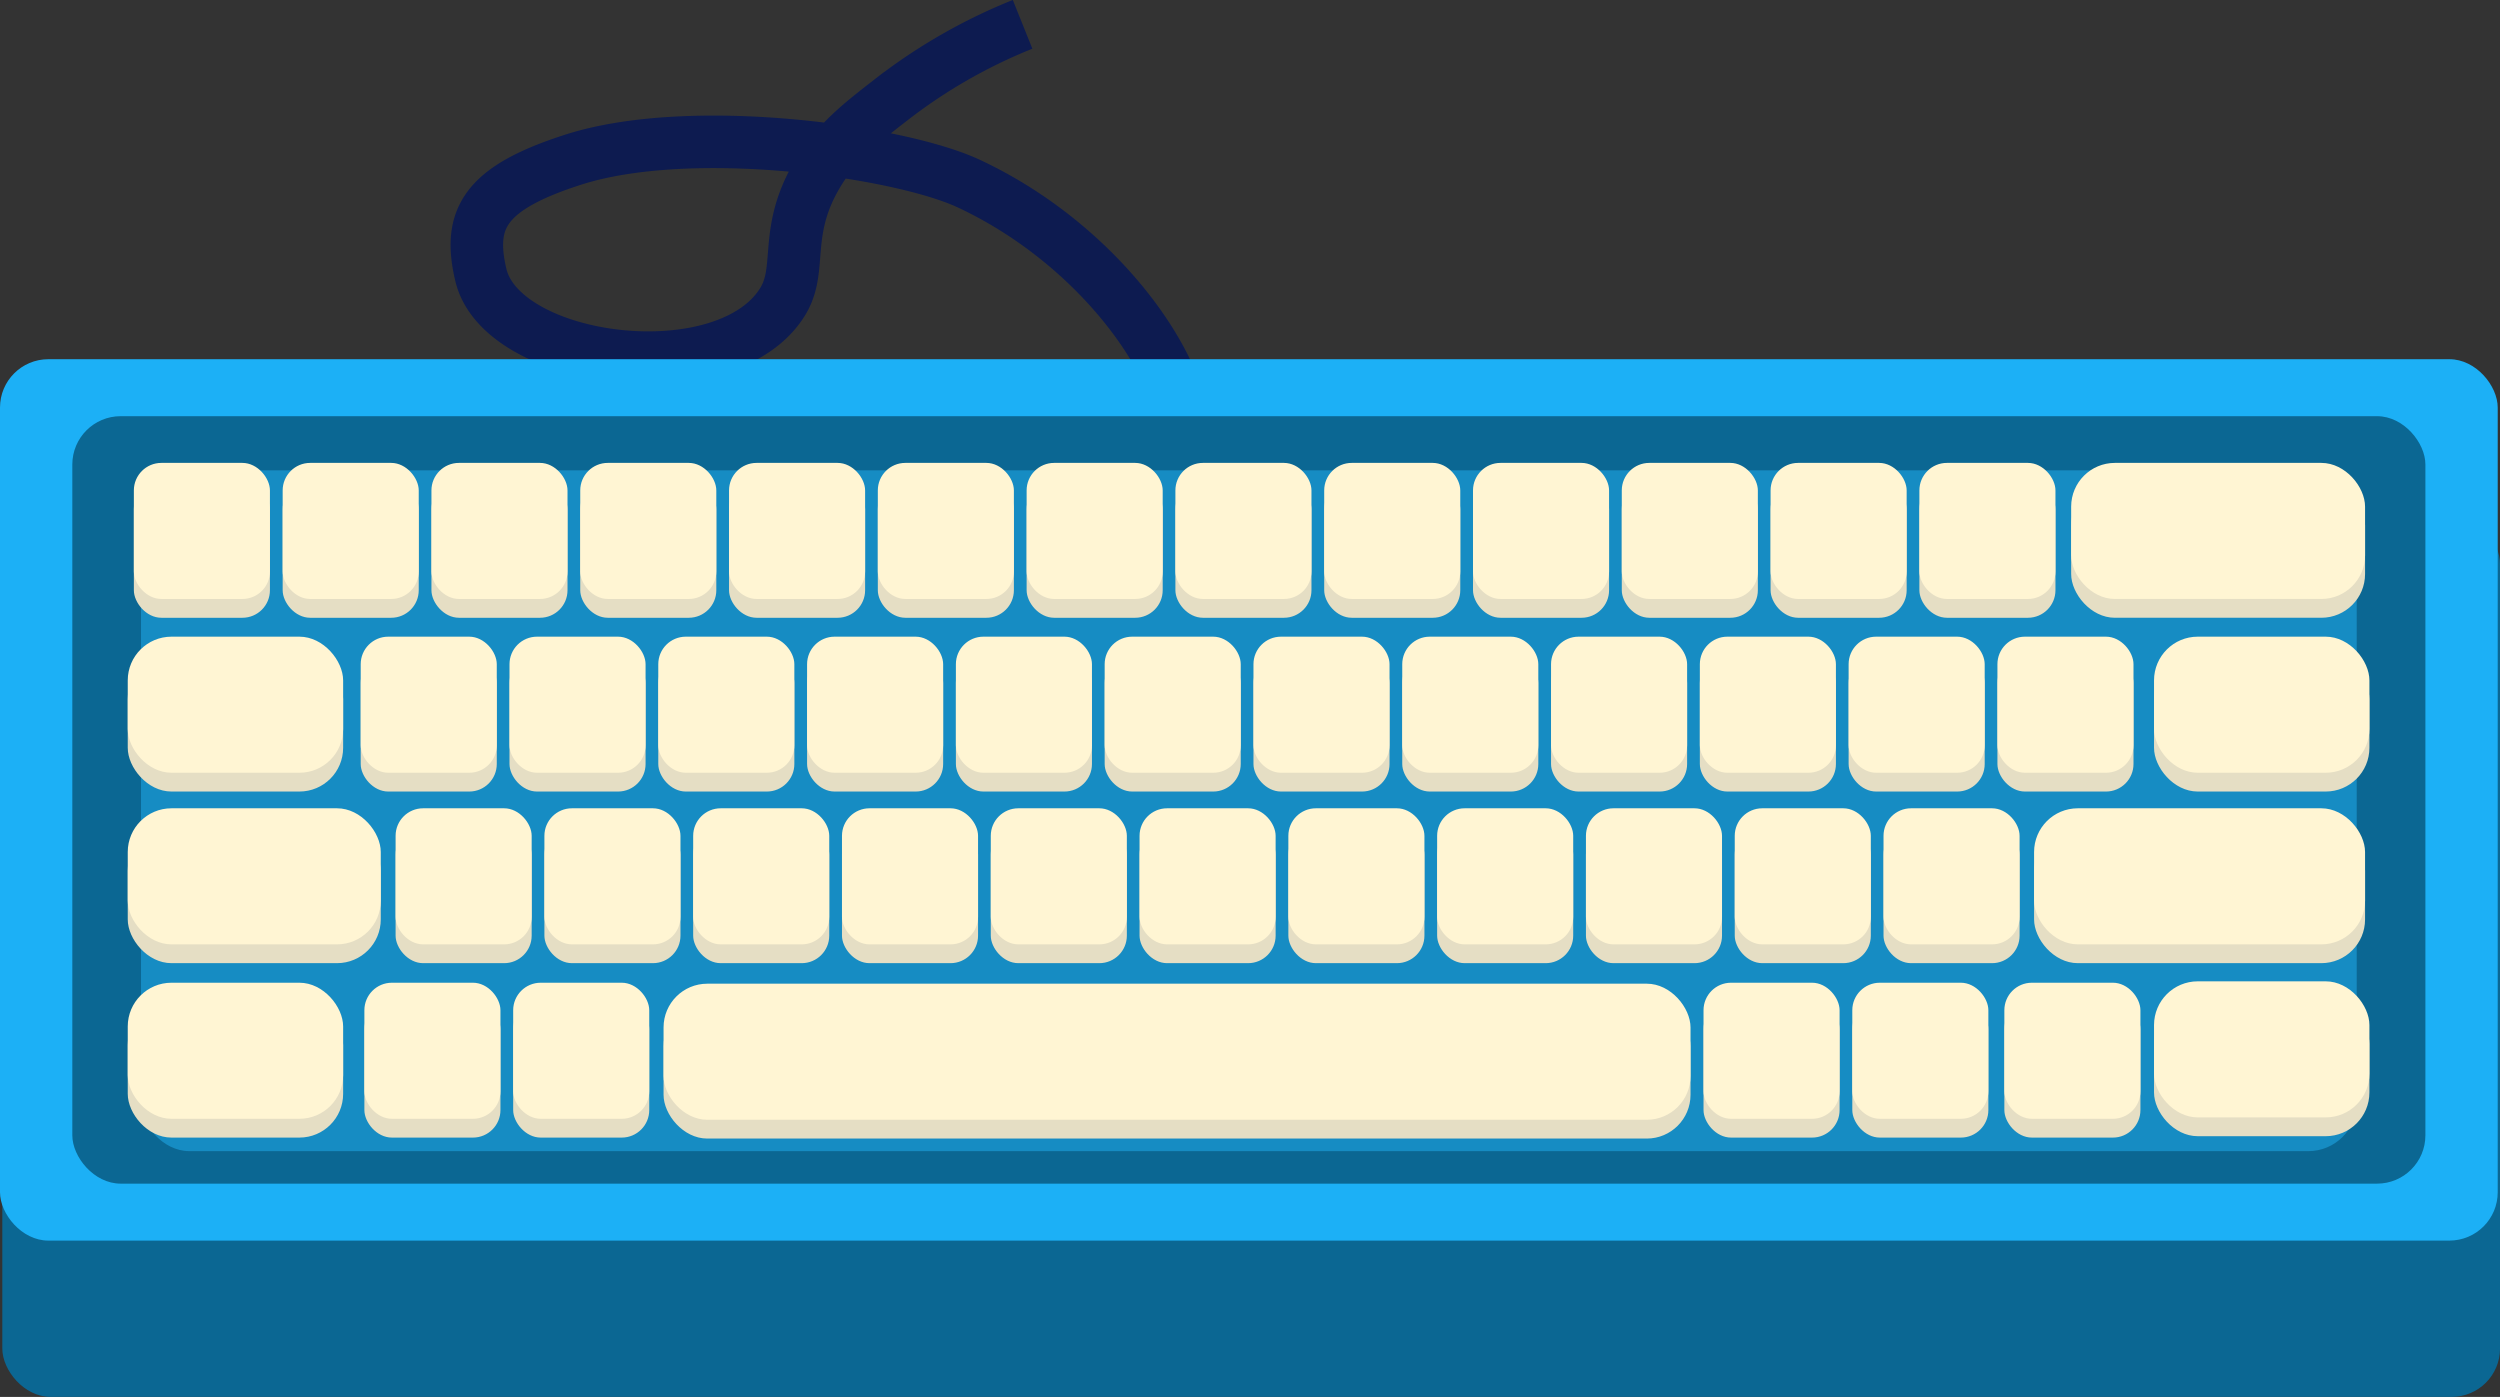 <svg xmlns="http://www.w3.org/2000/svg" viewBox="0 0 952.1 532"><rect x="0" y="0" width="952.1" height="532" fill="#333333" stroke="none"/><defs><style>.cls-1{fill:none;stroke:#0d1b50;stroke-miterlimit:10;stroke-width:20px;}.cls-2{fill:#0b6793;}.cls-3{fill:#1cb0f6;}.cls-4{fill:#168cc3;}.cls-5{fill:#e5dec4;}.cls-6{fill:#fff5d3;}</style></defs><g id="Layer_2" data-name="Layer 2"><g id="Layer_2-2" data-name="Layer 2"><path class="cls-1" d="M450.89,164.86c-.79-26.39-33-72.08-81.93-94.93C342.43,57.54,263,46.37,218.1,60.87c-33.48,10.81-40,22.37-35,43.72,7.91,34.15,93.62,45.12,115,10.24,7.73-12.59,0-26.58,13.4-48.84,7.23-12,16.07-18.83,28.35-28.36A207.59,207.59,0,0,1,389.44,9.27"/><rect class="cls-2" x="0.88" y="196.32" width="951.23" height="335.67" rx="18.41"/><rect class="cls-3" y="136.8" width="951.23" height="335.67" rx="18.41"/><rect class="cls-2" x="27.54" y="158.5" width="896.15" height="292.28" rx="18.41"/><rect class="cls-4" x="53.7" y="179.12" width="843.83" height="259.28" rx="18.41"/><rect class="cls-5" x="774.66" y="314.99" width="126.05" height="51.82" rx="16.65"/><rect class="cls-6" x="774.66" y="307.83" width="126.05" height="51.82" rx="16.65"/><rect class="cls-5" x="252.71" y="381.79" width="391.11" height="51.82" rx="16.65"/><rect class="cls-6" x="252.71" y="374.63" width="391.11" height="51.82" rx="16.65"/><rect class="cls-5" x="48.65" y="314.99" width="96.36" height="51.82" rx="16.65"/><rect class="cls-6" x="48.65" y="307.83" width="96.36" height="51.82" rx="16.65"/><rect class="cls-5" x="717.32" y="314.99" width="51.82" height="51.82" rx="10.48"/><rect class="cls-6" x="717.32" y="307.83" width="51.82" height="51.82" rx="10.48"/><rect class="cls-5" x="660.66" y="314.99" width="51.82" height="51.82" rx="10.48"/><rect class="cls-6" x="660.66" y="307.83" width="51.82" height="51.82" rx="10.48"/><rect class="cls-5" x="603.99" y="314.99" width="51.82" height="51.82" rx="10.48"/><rect class="cls-6" x="603.99" y="307.83" width="51.82" height="51.82" rx="10.48"/><rect class="cls-5" x="547.32" y="314.99" width="51.82" height="51.82" rx="10.48"/><rect class="cls-6" x="547.32" y="307.83" width="51.82" height="51.82" rx="10.48"/><rect class="cls-5" x="490.66" y="314.99" width="51.82" height="51.82" rx="10.48"/><rect class="cls-6" x="490.66" y="307.83" width="51.82" height="51.82" rx="10.48"/><rect class="cls-5" x="433.99" y="314.99" width="51.82" height="51.82" rx="10.48"/><rect class="cls-6" x="433.99" y="307.83" width="51.82" height="51.82" rx="10.48"/><rect class="cls-5" x="377.33" y="314.99" width="51.82" height="51.82" rx="10.48"/><rect class="cls-6" x="377.33" y="307.83" width="51.82" height="51.82" rx="10.48"/><rect class="cls-5" x="320.66" y="314.99" width="51.82" height="51.82" rx="10.48"/><rect class="cls-6" x="320.66" y="307.83" width="51.82" height="51.82" rx="10.48"/><rect class="cls-5" x="263.99" y="314.99" width="51.82" height="51.82" rx="10.48"/><rect class="cls-6" x="263.99" y="307.83" width="51.82" height="51.82" rx="10.48"/><rect class="cls-5" x="207.33" y="314.99" width="51.82" height="51.82" rx="10.48"/><rect class="cls-6" x="207.33" y="307.83" width="51.82" height="51.82" rx="10.48"/><rect class="cls-5" x="150.66" y="314.99" width="51.82" height="51.82" rx="10.48"/><rect class="cls-6" x="150.66" y="307.83" width="51.82" height="51.82" rx="10.48"/><rect class="cls-5" x="705.43" y="381.42" width="51.82" height="51.82" rx="10.48"/><rect class="cls-6" x="705.43" y="374.26" width="51.82" height="51.82" rx="10.48"/><rect class="cls-5" x="763.34" y="381.42" width="51.82" height="51.82" rx="10.48"/><rect class="cls-6" x="763.34" y="374.26" width="51.82" height="51.82" rx="10.48"/><rect class="cls-5" x="648.77" y="381.42" width="51.82" height="51.82" rx="10.48"/><rect class="cls-6" x="648.77" y="374.26" width="51.82" height="51.82" rx="10.48"/><rect class="cls-5" x="195.44" y="381.42" width="51.82" height="51.82" rx="10.48"/><rect class="cls-6" x="195.44" y="374.26" width="51.82" height="51.82" rx="10.48"/><rect class="cls-5" x="138.77" y="381.42" width="51.82" height="51.82" rx="10.48"/><rect class="cls-6" x="138.77" y="374.26" width="51.82" height="51.82" rx="10.48"/><rect class="cls-5" x="820.34" y="249.63" width="82.03" height="51.82" rx="16.65"/><rect class="cls-6" x="820.34" y="242.47" width="82.03" height="51.82" rx="16.65"/><rect class="cls-5" x="820.34" y="380.89" width="82.03" height="51.82" rx="16.65"/><rect class="cls-6" x="820.34" y="373.73" width="82.03" height="51.82" rx="16.65"/><rect class="cls-5" x="48.65" y="249.63" width="82.03" height="51.82" rx="16.65"/><rect class="cls-6" x="48.65" y="242.47" width="82.03" height="51.82" rx="16.65"/><rect class="cls-5" x="48.65" y="381.42" width="82.03" height="51.82" rx="16.65"/><rect class="cls-6" x="48.65" y="374.26" width="82.03" height="51.82" rx="16.65"/><rect class="cls-5" x="760.7" y="249.63" width="51.82" height="51.82" rx="10.48"/><rect class="cls-6" x="760.7" y="242.47" width="51.82" height="51.82" rx="10.48"/><rect class="cls-5" x="704.03" y="249.63" width="51.82" height="51.82" rx="10.48"/><rect class="cls-6" x="704.03" y="242.47" width="51.82" height="51.82" rx="10.48"/><rect class="cls-5" x="647.37" y="249.63" width="51.82" height="51.82" rx="10.48"/><rect class="cls-6" x="647.37" y="242.47" width="51.82" height="51.82" rx="10.48"/><rect class="cls-5" x="590.7" y="249.63" width="51.82" height="51.82" rx="10.48"/><rect class="cls-6" x="590.7" y="242.47" width="51.82" height="51.82" rx="10.48"/><rect class="cls-5" x="534.03" y="249.63" width="51.82" height="51.82" rx="10.48"/><rect class="cls-6" x="534.03" y="242.47" width="51.82" height="51.82" rx="10.48"/><rect class="cls-5" x="477.37" y="249.63" width="51.82" height="51.82" rx="10.48"/><rect class="cls-6" x="477.37" y="242.47" width="51.82" height="51.82" rx="10.48"/><rect class="cls-5" x="420.7" y="249.63" width="51.82" height="51.82" rx="10.48"/><rect class="cls-6" x="420.7" y="242.47" width="51.82" height="51.82" rx="10.48"/><rect class="cls-5" x="364.04" y="249.63" width="51.82" height="51.82" rx="10.48"/><rect class="cls-6" x="364.04" y="242.47" width="51.82" height="51.82" rx="10.48"/><rect class="cls-5" x="307.37" y="249.63" width="51.82" height="51.82" rx="10.48"/><rect class="cls-6" x="307.37" y="242.47" width="51.82" height="51.82" rx="10.48"/><rect class="cls-5" x="250.7" y="249.63" width="51.82" height="51.82" rx="10.48"/><rect class="cls-6" x="250.7" y="242.47" width="51.82" height="51.82" rx="10.48"/><rect class="cls-5" x="194.04" y="249.63" width="51.82" height="51.82" rx="10.48"/><rect class="cls-6" x="194.04" y="242.47" width="51.82" height="51.82" rx="10.48"/><rect class="cls-5" x="137.37" y="249.63" width="51.82" height="51.82" rx="10.48"/><rect class="cls-6" x="137.37" y="242.47" width="51.82" height="51.82" rx="10.48"/><rect class="cls-5" x="788.78" y="183.45" width="111.93" height="51.82" rx="16.65"/><rect class="cls-6" x="788.78" y="176.29" width="111.93" height="51.82" rx="16.65"/><rect class="cls-5" x="730.98" y="183.45" width="51.82" height="51.82" rx="10.48"/><rect class="cls-6" x="730.98" y="176.29" width="51.82" height="51.82" rx="10.48"/><rect class="cls-5" x="674.31" y="183.45" width="51.82" height="51.82" rx="10.48"/><rect class="cls-6" x="674.31" y="176.29" width="51.82" height="51.82" rx="10.48"/><rect class="cls-5" x="617.64" y="183.45" width="51.82" height="51.82" rx="10.48"/><rect class="cls-6" x="617.64" y="176.29" width="51.82" height="51.82" rx="10.48"/><rect class="cls-5" x="560.98" y="183.45" width="51.82" height="51.82" rx="10.48"/><rect class="cls-6" x="560.98" y="176.29" width="51.82" height="51.82" rx="10.48"/><rect class="cls-5" x="504.31" y="183.45" width="51.82" height="51.82" rx="10.48"/><rect class="cls-6" x="504.31" y="176.29" width="51.82" height="51.82" rx="10.48"/><rect class="cls-5" x="447.64" y="183.45" width="51.82" height="51.82" rx="10.48"/><rect class="cls-6" x="447.64" y="176.29" width="51.82" height="51.82" rx="10.48"/><rect class="cls-5" x="390.98" y="183.45" width="51.82" height="51.82" rx="10.48"/><rect class="cls-6" x="390.98" y="176.29" width="51.82" height="51.82" rx="10.48"/><rect class="cls-5" x="334.31" y="183.45" width="51.82" height="51.82" rx="10.48"/><rect class="cls-6" x="334.31" y="176.29" width="51.82" height="51.82" rx="10.48"/><rect class="cls-5" x="277.65" y="183.45" width="51.82" height="51.82" rx="10.48"/><rect class="cls-6" x="277.65" y="176.29" width="51.82" height="51.82" rx="10.48"/><rect class="cls-5" x="220.98" y="183.45" width="51.82" height="51.82" rx="10.48"/><rect class="cls-6" x="220.98" y="176.29" width="51.82" height="51.82" rx="10.48"/><rect class="cls-5" x="164.31" y="183.45" width="51.82" height="51.82" rx="10.48"/><rect class="cls-6" x="164.31" y="176.29" width="51.82" height="51.82" rx="10.48"/><rect class="cls-5" x="107.65" y="183.45" width="51.82" height="51.82" rx="10.48"/><rect class="cls-6" x="107.65" y="176.29" width="51.82" height="51.82" rx="10.48"/><rect class="cls-5" x="50.98" y="183.45" width="51.82" height="51.82" rx="10.48"/><rect class="cls-6" x="50.98" y="176.29" width="51.82" height="51.82" rx="10.48"/></g></g></svg>